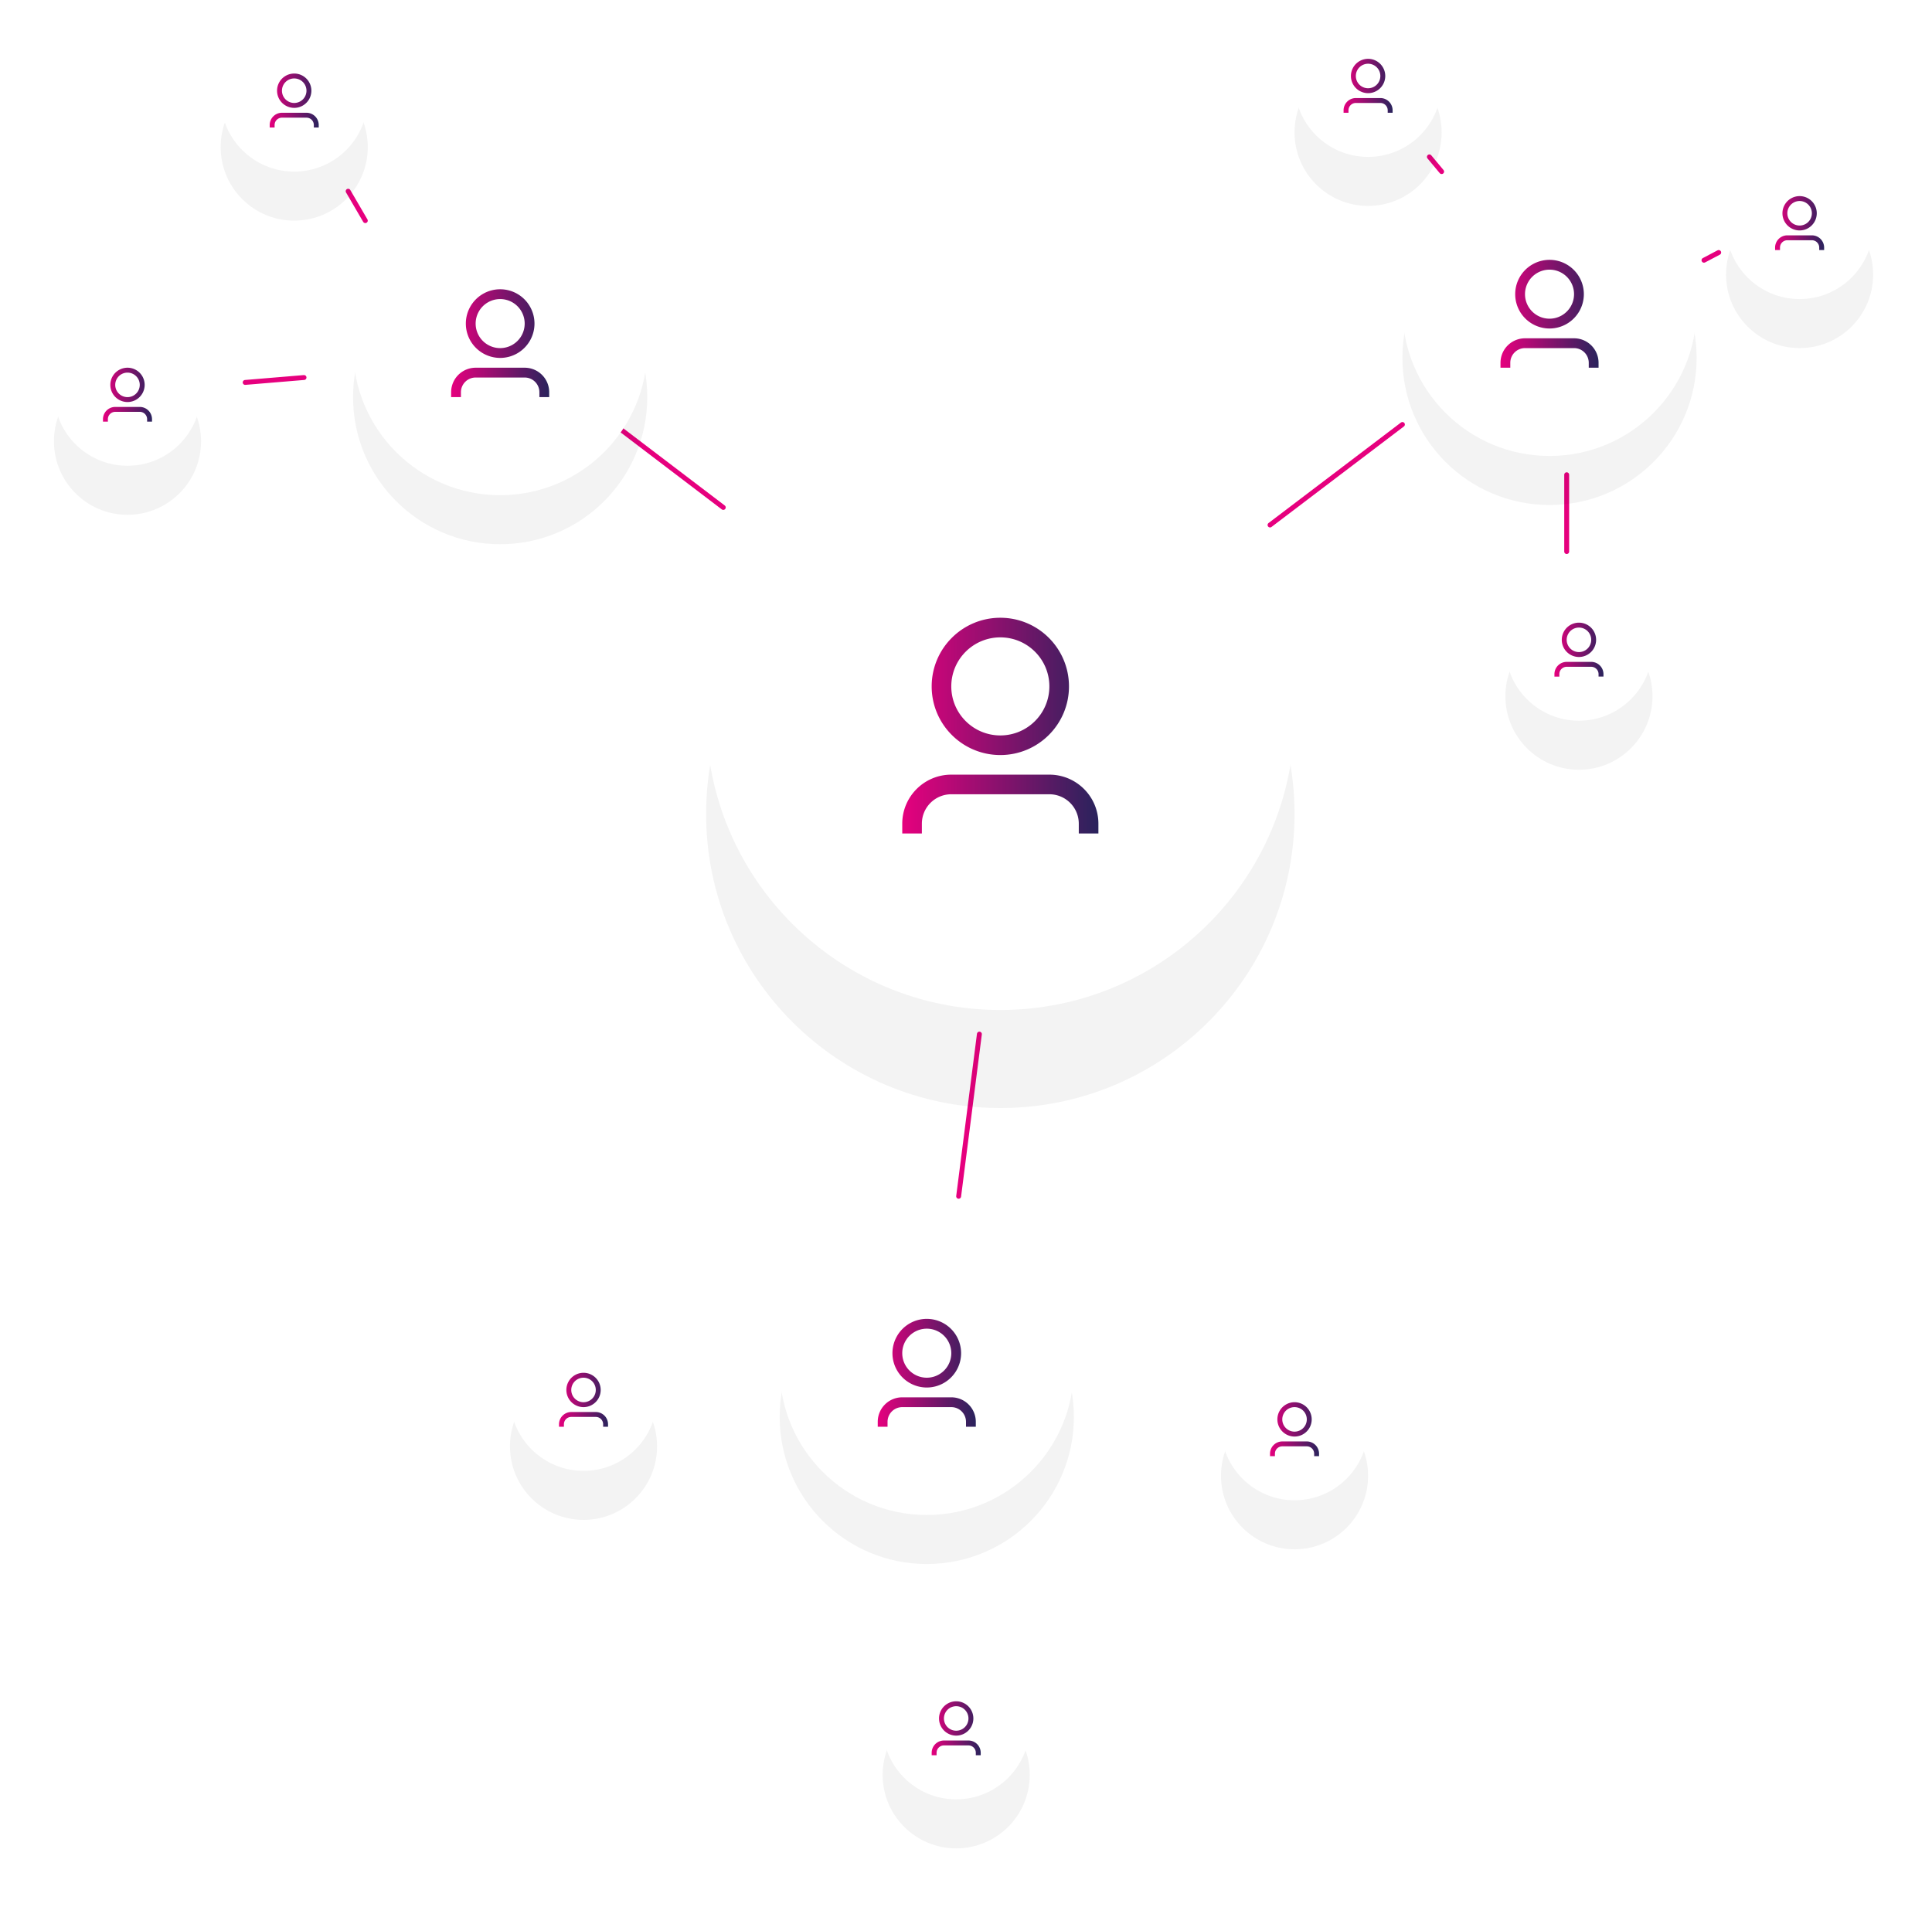 <svg xmlns="http://www.w3.org/2000/svg" xmlns:xlink="http://www.w3.org/1999/xlink" width="394" height="389"><defs><path id="iqaga" d="M550 685c0-33.137 26.863-60 60-60s60 26.863 60 60-26.863 60-60 60-60-26.863-60-60z"/><path id="iqagb" d="M478 610c0-16.569 13.431-30 30-30 16.569 0 30 13.431 30 30 0 16.569-13.431 30-30 30-16.569 0-30-13.431-30-30z"/><path id="iqagc" d="M692 602c0-16.569 13.431-30 30-30 16.569 0 30 13.431 30 30 0 16.569-13.431 30-30 30-16.569 0-30-13.431-30-30z"/><path id="iqagd" d="M565 818c0-16.569 13.431-30 30-30 16.569 0 30 13.431 30 30 0 16.569-13.431 30-30 30-16.569 0-30-13.431-30-30z"/><path id="iqage" d="M510 824c0-8.284 6.716-15 15-15 8.284 0 15 6.716 15 15 0 8.284-6.716 15-15 15-8.284 0-15-6.716-15-15z"/><path id="iqagf" d="M586 891c0-8.284 6.716-15 15-15 8.284 0 15 6.716 15 15 0 8.284-6.716 15-15 15-8.284 0-15-6.716-15-15z"/><path id="iqagg" d="M655 830c0-8.284 6.716-15 15-15 8.284 0 15 6.716 15 15 0 8.284-6.716 15-15 15-8.284 0-15-6.716-15-15z"/><path id="iqagh" d="M713 671c0-8.284 6.716-15 15-15 8.284 0 15 6.716 15 15 0 8.284-6.716 15-15 15-8.284 0-15-6.716-15-15z"/><path id="iqagi" d="M758 585c0-8.284 6.716-15 15-15 8.284 0 15 6.716 15 15 0 8.284-6.716 15-15 15-8.284 0-15-6.716-15-15z"/><path id="iqagj" d="M670 556c0-8.284 6.716-15 15-15 8.284 0 15 6.716 15 15 0 8.284-6.716 15-15 15-8.284 0-15-6.716-15-15z"/><path id="iqagk" d="M417 619c0-8.284 6.716-15 15-15 8.284 0 15 6.716 15 15 0 8.284-6.716 15-15 15-8.284 0-15-6.716-15-15z"/><path id="iqagl" d="M451 559c0-8.284 6.716-15 15-15 8.284 0 15 6.716 15 15 0 8.284-6.716 15-15 15-8.284 0-15-6.716-15-15z"/><path id="iqagm" d="M530.5 625l23 17.5"/><path id="iqagn" d="M477 578l3.5 6"/><path id="iqago" d="M456 617l12-1"/><path id="iqagp" d="M601.5 783l4.231-33.08"/><path id="iqagq" d="M665 646.08l27-20.5"/><path id="iqagr" d="M700 574l-2.5-3"/><path id="iqags" d="M753.5 592.08l3-1.58"/><path id="iqagt" d="M725.5 635.83v15.67"/><path id="iqagS" d="M586 709v-48h48v48z"/><path id="iqagT" d="M610 689c5.523 0 10-4.477 10-10s-4.477-10-10-10-10 4.477-10 10 4.477 10 10 10zm-14-10c0-7.732 6.268-14 14-14s14 6.268 14 14-6.268 14-14 14-14-6.268-14-14zm-2 30h-4v-2c0-5.523 4.477-10 10-10h20c5.523 0 10 4.477 10 10v2h-4v-2a6 6 0 0 0-6-6h-20a6 6 0 0 0-6 6z"/><path id="iqagV" d="M496 620v-24h24v24z"/><path id="iqagW" d="M508 610a5 5 0 1 0 0-10 5 5 0 0 0 0 10zm-7-5a7 7 0 1 1 14 0 7 7 0 0 1-14 0zm-1 15h-2v-1a5 5 0 0 1 5-5h10a5 5 0 0 1 5 5v1h-2v-1a3 3 0 0 0-3-3h-10a3 3 0 0 0-3 3z"/><path id="iqagY" d="M460 565v-12h12v12z"/><path id="iqagZ" d="M466 560a2.5 2.5 0 1 0 0-5 2.5 2.5 0 0 0 0 5zm-3.5-2.5a3.5 3.5 0 1 1 7 0 3.5 3.5 0 0 1-7 0zm-.5 7.5h-1v-.5a2.5 2.5 0 0 1 2.5-2.5h5a2.5 2.5 0 0 1 2.5 2.5v.5h-1v-.5a1.5 1.5 0 0 0-1.5-1.5h-5a1.5 1.5 0 0 0-1.5 1.5z"/><path id="iqagab" d="M426 625v-12h12v12z"/><path id="iqagac" d="M432 620a2.5 2.5 0 1 0 0-5 2.5 2.5 0 0 0 0 5zm-3.5-2.5a3.5 3.5 0 1 1 7 0 3.5 3.5 0 0 1-7 0zm-.5 7.5h-1v-.5a2.5 2.5 0 0 1 2.5-2.5h5a2.5 2.5 0 0 1 2.5 2.5v.5h-1v-.5a1.5 1.5 0 0 0-1.5-1.5h-5a1.5 1.5 0 0 0-1.5 1.5z"/><path id="iqagae" d="M664 836v-12h12v12z"/><path id="iqagaf" d="M670 831a2.5 2.5 0 1 0 0-5 2.5 2.5 0 0 0 0 5zm-3.5-2.5a3.5 3.5 0 1 1 7 0 3.5 3.5 0 0 1-7 0zm-.5 7.5h-1v-.5a2.5 2.5 0 0 1 2.5-2.5h5a2.5 2.5 0 0 1 2.5 2.5v.5h-1v-.5a1.5 1.5 0 0 0-1.5-1.5h-5a1.5 1.5 0 0 0-1.5 1.5z"/><path id="iqagah" d="M595 897v-12h12v12z"/><path id="iqagai" d="M601 892a2.5 2.5 0 1 0 0-5 2.5 2.5 0 0 0 0 5zm-3.5-2.5a3.5 3.5 0 1 1 7 0 3.5 3.5 0 0 1-7 0zm-.5 7.5h-1v-.5a2.5 2.5 0 0 1 2.5-2.5h5a2.5 2.5 0 0 1 2.5 2.5v.5h-1v-.5a1.5 1.5 0 0 0-1.5-1.5h-5a1.5 1.5 0 0 0-1.5 1.5z"/><path id="iqagak" d="M519 830v-12h12v12z"/><path id="iqagal" d="M525 825a2.5 2.5 0 1 0 0-5 2.5 2.5 0 0 0 0 5zm-3.5-2.5a3.5 3.5 0 1 1 7 0 3.5 3.5 0 0 1-7 0zm-.5 7.5h-1v-.5a2.5 2.5 0 0 1 2.5-2.5h5a2.5 2.5 0 0 1 2.5 2.5v.5h-1v-.5a1.5 1.5 0 0 0-1.5-1.5h-5a1.5 1.5 0 0 0-1.5 1.5z"/><path id="iqagan" d="M722 677v-12h12v12z"/><path id="iqagao" d="M728 672a2.5 2.5 0 1 0 0-5 2.5 2.5 0 0 0 0 5zm-3.5-2.5a3.5 3.5 0 1 1 7 0 3.5 3.5 0 0 1-7 0zm-.5 7.5h-1v-.5a2.5 2.5 0 0 1 2.5-2.5h5a2.5 2.5 0 0 1 2.5 2.5v.5h-1v-.5a1.5 1.5 0 0 0-1.5-1.5h-5a1.5 1.5 0 0 0-1.5 1.5z"/><path id="iqagaq" d="M767 590v-12h12v12z"/><path id="iqagar" d="M773 585a2.5 2.5 0 1 0 0-5 2.5 2.5 0 0 0 0 5zm-3.5-2.5a3.5 3.5 0 1 1 7 0 3.5 3.5 0 0 1-7 0zm-.5 7.5h-1v-.5a2.5 2.5 0 0 1 2.5-2.5h5a2.5 2.5 0 0 1 2.5 2.5v.5h-1v-.5a1.5 1.5 0 0 0-1.5-1.5h-5a1.5 1.5 0 0 0-1.5 1.5z"/><path id="iqagat" d="M679 562v-12h12v12z"/><path id="iqagau" d="M685 557a2.5 2.5 0 1 0 0-5 2.5 2.5 0 0 0 0 5zm-3.5-2.5a3.5 3.5 0 1 1 7 0 3.5 3.5 0 0 1-7 0zm-.5 7.5h-1v-.5a2.5 2.5 0 0 1 2.5-2.5h5a2.5 2.5 0 0 1 2.5 2.5v.5h-1v-.5a1.5 1.5 0 0 0-1.5-1.5h-5a1.5 1.5 0 0 0-1.5 1.5z"/><path id="iqagaw" d="M583 830v-24h24v24z"/><path id="iqagax" d="M595 820a5 5 0 1 0 0-10 5 5 0 0 0 0 10zm-7-5a7 7 0 1 1 14 0 7 7 0 0 1-14 0zm-1 15h-2v-1a5 5 0 0 1 5-5h10a5 5 0 0 1 5 5v1h-2v-1a3 3 0 0 0-3-3h-10a3 3 0 0 0-3 3z"/><path id="iqagaz" d="M710 614v-24h24v24z"/><path id="iqagaA" d="M722 604a5 5 0 1 0 0-10 5 5 0 0 0 0 10zm-7-5a7 7 0 1 1 14 0 7 7 0 0 1-14 0zm-1 15h-2v-1a5 5 0 0 1 5-5h10a5 5 0 0 1 5 5v1h-2v-1a3 3 0 0 0-3-3h-10a3 3 0 0 0-3 3z"/><mask id="iqagv" width="2" height="2" x="-1" y="-1"><path fill="#fff" d="M550 625h120v120H550z"/><use xlink:href="#iqaga"/></mask><filter id="iqagu" width="220" height="240" x="500" y="575" filterUnits="userSpaceOnUse"><feOffset dy="20" in="SourceGraphic" result="FeOffset1121Out"/><feGaussianBlur in="FeOffset1121Out" result="FeGaussianBlur1122Out" stdDeviation="16 16"/></filter><mask id="iqagx" width="2" height="2" x="-1" y="-1"><path fill="#fff" d="M478 580h60v60h-60z"/><use xlink:href="#iqagb"/></mask><filter id="iqagw" width="120" height="130" x="448" y="550" filterUnits="userSpaceOnUse"><feOffset dy="10" in="SourceGraphic" result="FeOffset1137Out"/><feGaussianBlur in="FeOffset1137Out" result="FeGaussianBlur1138Out" stdDeviation="8 8"/></filter><mask id="iqagz" width="2" height="2" x="-1" y="-1"><path fill="#fff" d="M692 572h60v60h-60z"/><use xlink:href="#iqagc"/></mask><filter id="iqagy" width="120" height="130" x="662" y="542" filterUnits="userSpaceOnUse"><feOffset dy="10" in="SourceGraphic" result="FeOffset1153Out"/><feGaussianBlur in="FeOffset1153Out" result="FeGaussianBlur1154Out" stdDeviation="8 8"/></filter><mask id="iqagB" width="2" height="2" x="-1" y="-1"><path fill="#fff" d="M565 788h60v60h-60z"/><use xlink:href="#iqagd"/></mask><filter id="iqagA" width="120" height="130" x="535" y="758" filterUnits="userSpaceOnUse"><feOffset dy="10" in="SourceGraphic" result="FeOffset1169Out"/><feGaussianBlur in="FeOffset1169Out" result="FeGaussianBlur1170Out" stdDeviation="8 8"/></filter><mask id="iqagD" width="2" height="2" x="-1" y="-1"><path fill="#fff" d="M510 809h30v30h-30z"/><use xlink:href="#iqage"/></mask><filter id="iqagC" width="90" height="100" x="480" y="779" filterUnits="userSpaceOnUse"><feOffset dy="10" in="SourceGraphic" result="FeOffset1185Out"/><feGaussianBlur in="FeOffset1185Out" result="FeGaussianBlur1186Out" stdDeviation="8 8"/></filter><mask id="iqagF" width="2" height="2" x="-1" y="-1"><path fill="#fff" d="M586 876h30v30h-30z"/><use xlink:href="#iqagf"/></mask><filter id="iqagE" width="90" height="100" x="556" y="846" filterUnits="userSpaceOnUse"><feOffset dy="10" in="SourceGraphic" result="FeOffset1201Out"/><feGaussianBlur in="FeOffset1201Out" result="FeGaussianBlur1202Out" stdDeviation="8 8"/></filter><mask id="iqagH" width="2" height="2" x="-1" y="-1"><path fill="#fff" d="M655 815h30v30h-30z"/><use xlink:href="#iqagg"/></mask><filter id="iqagG" width="90" height="100" x="625" y="785" filterUnits="userSpaceOnUse"><feOffset dy="10" in="SourceGraphic" result="FeOffset1217Out"/><feGaussianBlur in="FeOffset1217Out" result="FeGaussianBlur1218Out" stdDeviation="8 8"/></filter><mask id="iqagJ" width="2" height="2" x="-1" y="-1"><path fill="#fff" d="M713 656h30v30h-30z"/><use xlink:href="#iqagh"/></mask><filter id="iqagI" width="90" height="100" x="683" y="626" filterUnits="userSpaceOnUse"><feOffset dy="10" in="SourceGraphic" result="FeOffset1233Out"/><feGaussianBlur in="FeOffset1233Out" result="FeGaussianBlur1234Out" stdDeviation="8 8"/></filter><mask id="iqagL" width="2" height="2" x="-1" y="-1"><path fill="#fff" d="M758 570h30v30h-30z"/><use xlink:href="#iqagi"/></mask><filter id="iqagK" width="90" height="100" x="728" y="540" filterUnits="userSpaceOnUse"><feOffset dy="10" in="SourceGraphic" result="FeOffset1249Out"/><feGaussianBlur in="FeOffset1249Out" result="FeGaussianBlur1250Out" stdDeviation="8 8"/></filter><mask id="iqagN" width="2" height="2" x="-1" y="-1"><path fill="#fff" d="M670 541h30v30h-30z"/><use xlink:href="#iqagj"/></mask><filter id="iqagM" width="90" height="100" x="640" y="511" filterUnits="userSpaceOnUse"><feOffset dy="10" in="SourceGraphic" result="FeOffset1265Out"/><feGaussianBlur in="FeOffset1265Out" result="FeGaussianBlur1266Out" stdDeviation="8 8"/></filter><mask id="iqagP" width="2" height="2" x="-1" y="-1"><path fill="#fff" d="M417 604h30v30h-30z"/><use xlink:href="#iqagk"/></mask><filter id="iqagO" width="90" height="100" x="387" y="574" filterUnits="userSpaceOnUse"><feOffset dy="10" in="SourceGraphic" result="FeOffset1281Out"/><feGaussianBlur in="FeOffset1281Out" result="FeGaussianBlur1282Out" stdDeviation="8 8"/></filter><mask id="iqagR" width="2" height="2" x="-1" y="-1"><path fill="#fff" d="M451 544h30v30h-30z"/><use xlink:href="#iqagl"/></mask><filter id="iqagQ" width="90" height="100" x="421" y="514" filterUnits="userSpaceOnUse"><feOffset dy="10" in="SourceGraphic" result="FeOffset1297Out"/><feGaussianBlur in="FeOffset1297Out" result="FeGaussianBlur1298Out" stdDeviation="8 8"/></filter><linearGradient id="iqagU" x1="630" x2="590" y1="687" y2="687" gradientUnits="userSpaceOnUse"><stop offset="0" stop-color="#29235c"/><stop offset="1" stop-color="#e6007e"/></linearGradient><linearGradient id="iqagX" x1="518" x2="498" y1="609" y2="609" gradientUnits="userSpaceOnUse"><stop offset="0" stop-color="#29235c"/><stop offset="1" stop-color="#e6007e"/></linearGradient><linearGradient id="iqagaa" x1="471" x2="461" y1="559.5" y2="559.5" gradientUnits="userSpaceOnUse"><stop offset="0" stop-color="#29235c"/><stop offset="1" stop-color="#e6007e"/></linearGradient><linearGradient id="iqagad" x1="437" x2="427" y1="619.5" y2="619.5" gradientUnits="userSpaceOnUse"><stop offset="0" stop-color="#29235c"/><stop offset="1" stop-color="#e6007e"/></linearGradient><linearGradient id="iqagag" x1="675" x2="665" y1="830.5" y2="830.5" gradientUnits="userSpaceOnUse"><stop offset="0" stop-color="#29235c"/><stop offset="1" stop-color="#e6007e"/></linearGradient><linearGradient id="iqagaj" x1="606" x2="596" y1="891.5" y2="891.5" gradientUnits="userSpaceOnUse"><stop offset="0" stop-color="#29235c"/><stop offset="1" stop-color="#e6007e"/></linearGradient><linearGradient id="iqagam" x1="530" x2="520" y1="824.5" y2="824.5" gradientUnits="userSpaceOnUse"><stop offset="0" stop-color="#29235c"/><stop offset="1" stop-color="#e6007e"/></linearGradient><linearGradient id="iqagap" x1="733" x2="723" y1="671.5" y2="671.5" gradientUnits="userSpaceOnUse"><stop offset="0" stop-color="#29235c"/><stop offset="1" stop-color="#e6007e"/></linearGradient><linearGradient id="iqagas" x1="778" x2="768" y1="584.5" y2="584.5" gradientUnits="userSpaceOnUse"><stop offset="0" stop-color="#29235c"/><stop offset="1" stop-color="#e6007e"/></linearGradient><linearGradient id="iqagav" x1="690" x2="680" y1="556.5" y2="556.5" gradientUnits="userSpaceOnUse"><stop offset="0" stop-color="#29235c"/><stop offset="1" stop-color="#e6007e"/></linearGradient><linearGradient id="iqagay" x1="605" x2="585" y1="819" y2="819" gradientUnits="userSpaceOnUse"><stop offset="0" stop-color="#29235c"/><stop offset="1" stop-color="#e6007e"/></linearGradient><linearGradient id="iqagaB" x1="732" x2="712" y1="603" y2="603" gradientUnits="userSpaceOnUse"><stop offset="0" stop-color="#29235c"/><stop offset="1" stop-color="#e6007e"/></linearGradient></defs><use fill="#fff" fill-opacity="0" stroke="#e6007e" stroke-linecap="round" stroke-miterlimit="50" xlink:href="#iqagm" transform="translate(-406 -539)"/><use fill="#fff" fill-opacity="0" stroke="#e6007e" stroke-linecap="round" stroke-miterlimit="50" xlink:href="#iqagn" transform="translate(-406 -539)"/><use fill="#fff" fill-opacity="0" stroke="#e6007e" stroke-linecap="round" stroke-miterlimit="50" xlink:href="#iqago" transform="translate(-406 -539)"/><use fill="#fff" fill-opacity="0" stroke="#e6007e" stroke-linecap="round" stroke-miterlimit="50" xlink:href="#iqagp" transform="translate(-406 -539)"/><use fill="#fff" fill-opacity="0" stroke="#e6007e" stroke-linecap="round" stroke-miterlimit="50" xlink:href="#iqagq" transform="translate(-406 -539)"/><use fill="#fff" fill-opacity="0" stroke="#e6007e" stroke-linecap="round" stroke-miterlimit="50" xlink:href="#iqagr" transform="translate(-406 -539)"/><use fill="#fff" fill-opacity="0" stroke="#e6007e" stroke-linecap="round" stroke-miterlimit="50" xlink:href="#iqags" transform="translate(-406 -539)"/><use fill="#fff" fill-opacity="0" stroke="#e6007e" stroke-linecap="round" stroke-miterlimit="50" xlink:href="#iqagt" transform="translate(-406 -539)"/><g transform="translate(-406 -539)"><g filter="url(#iqagu)"><use fill="none" stroke-opacity=".05" stroke-width="0" mask="url(&quot;#iqagv&quot;)" xlink:href="#iqaga"/><use fill-opacity=".05" xlink:href="#iqaga"/></g><use fill="#fff" xlink:href="#iqaga"/></g><g transform="translate(-406 -539)"><g filter="url(#iqagw)"><use fill="none" stroke-opacity=".05" stroke-width="0" mask="url(&quot;#iqagx&quot;)" xlink:href="#iqagb"/><use fill-opacity=".05" xlink:href="#iqagb"/></g><use fill="#fff" xlink:href="#iqagb"/></g><g transform="translate(-406 -539)"><g filter="url(#iqagy)"><use fill="none" stroke-opacity=".05" stroke-width="0" mask="url(&quot;#iqagz&quot;)" xlink:href="#iqagc"/><use fill-opacity=".05" xlink:href="#iqagc"/></g><use fill="#fff" xlink:href="#iqagc"/></g><g transform="translate(-406 -539)"><g filter="url(#iqagA)"><use fill="none" stroke-opacity=".05" stroke-width="0" mask="url(&quot;#iqagB&quot;)" xlink:href="#iqagd"/><use fill-opacity=".05" xlink:href="#iqagd"/></g><use fill="#fff" xlink:href="#iqagd"/></g><g transform="translate(-406 -539)"><g filter="url(#iqagC)"><use fill="none" stroke-opacity=".05" stroke-width="0" mask="url(&quot;#iqagD&quot;)" xlink:href="#iqage"/><use fill-opacity=".05" xlink:href="#iqage"/></g><use fill="#fff" xlink:href="#iqage"/></g><g transform="translate(-406 -539)"><g filter="url(#iqagE)"><use fill="none" stroke-opacity=".05" stroke-width="0" mask="url(&quot;#iqagF&quot;)" xlink:href="#iqagf"/><use fill-opacity=".05" xlink:href="#iqagf"/></g><use fill="#fff" xlink:href="#iqagf"/></g><g transform="translate(-406 -539)"><g filter="url(#iqagG)"><use fill="none" stroke-opacity=".05" stroke-width="0" mask="url(&quot;#iqagH&quot;)" xlink:href="#iqagg"/><use fill-opacity=".05" xlink:href="#iqagg"/></g><use fill="#fff" xlink:href="#iqagg"/></g><g transform="translate(-406 -539)"><g filter="url(#iqagI)"><use fill="none" stroke-opacity=".05" stroke-width="0" mask="url(&quot;#iqagJ&quot;)" xlink:href="#iqagh"/><use fill-opacity=".05" xlink:href="#iqagh"/></g><use fill="#fff" xlink:href="#iqagh"/></g><g transform="translate(-406 -539)"><g filter="url(#iqagK)"><use fill="none" stroke-opacity=".05" stroke-width="0" mask="url(&quot;#iqagL&quot;)" xlink:href="#iqagi"/><use fill-opacity=".05" xlink:href="#iqagi"/></g><use fill="#fff" xlink:href="#iqagi"/></g><g transform="translate(-406 -539)"><g filter="url(#iqagM)"><use fill="none" stroke-opacity=".05" stroke-width="0" mask="url(&quot;#iqagN&quot;)" xlink:href="#iqagj"/><use fill-opacity=".05" xlink:href="#iqagj"/></g><use fill="#fff" xlink:href="#iqagj"/></g><g transform="translate(-406 -539)"><g filter="url(#iqagO)"><use fill="none" stroke-opacity=".05" stroke-width="0" mask="url(&quot;#iqagP&quot;)" xlink:href="#iqagk"/><use fill-opacity=".05" xlink:href="#iqagk"/></g><use fill="#fff" xlink:href="#iqagk"/></g><g transform="translate(-406 -539)"><g filter="url(#iqagQ)"><use fill="none" stroke-opacity=".05" stroke-width="0" mask="url(&quot;#iqagR&quot;)" xlink:href="#iqagl"/><use fill-opacity=".05" xlink:href="#iqagl"/></g><use fill="#fff" xlink:href="#iqagl"/></g><use fill="#fff" xlink:href="#iqagS" transform="translate(-406 -539)"/><use fill="url(#iqagU)" xlink:href="#iqagT" transform="translate(-406 -539)"/><use fill="#fff" xlink:href="#iqagV" transform="translate(-406 -539)"/><use fill="url(#iqagX)" xlink:href="#iqagW" transform="translate(-406 -539)"/><use fill="#fff" xlink:href="#iqagY" transform="translate(-406 -539)"/><use fill="url(#iqagaa)" xlink:href="#iqagZ" transform="translate(-406 -539)"/><use fill="#fff" xlink:href="#iqagab" transform="translate(-406 -539)"/><use fill="url(#iqagad)" xlink:href="#iqagac" transform="translate(-406 -539)"/><use fill="#fff" xlink:href="#iqagae" transform="translate(-406 -539)"/><use fill="url(#iqagag)" xlink:href="#iqagaf" transform="translate(-406 -539)"/><use fill="#fff" xlink:href="#iqagah" transform="translate(-406 -539)"/><use fill="url(#iqagaj)" xlink:href="#iqagai" transform="translate(-406 -539)"/><g transform="translate(-406 -539)"><use fill="#fff" xlink:href="#iqagak"/><use fill="url(#iqagam)" xlink:href="#iqagal"/></g><g transform="translate(-406 -539)"><use fill="#fff" xlink:href="#iqagan"/><use fill="url(#iqagap)" xlink:href="#iqagao"/></g><g transform="translate(-406 -539)"><use fill="#fff" xlink:href="#iqagaq"/><use fill="url(#iqagas)" xlink:href="#iqagar"/></g><g transform="translate(-406 -539)"><use fill="#fff" xlink:href="#iqagat"/><use fill="url(#iqagav)" xlink:href="#iqagau"/></g><g transform="translate(-406 -539)"><use fill="#fff" xlink:href="#iqagaw"/><use fill="url(#iqagay)" xlink:href="#iqagax"/></g><g transform="translate(-406 -539)"><use fill="#fff" xlink:href="#iqagaz"/><use fill="url(#iqagaB)" xlink:href="#iqagaA"/></g></svg>